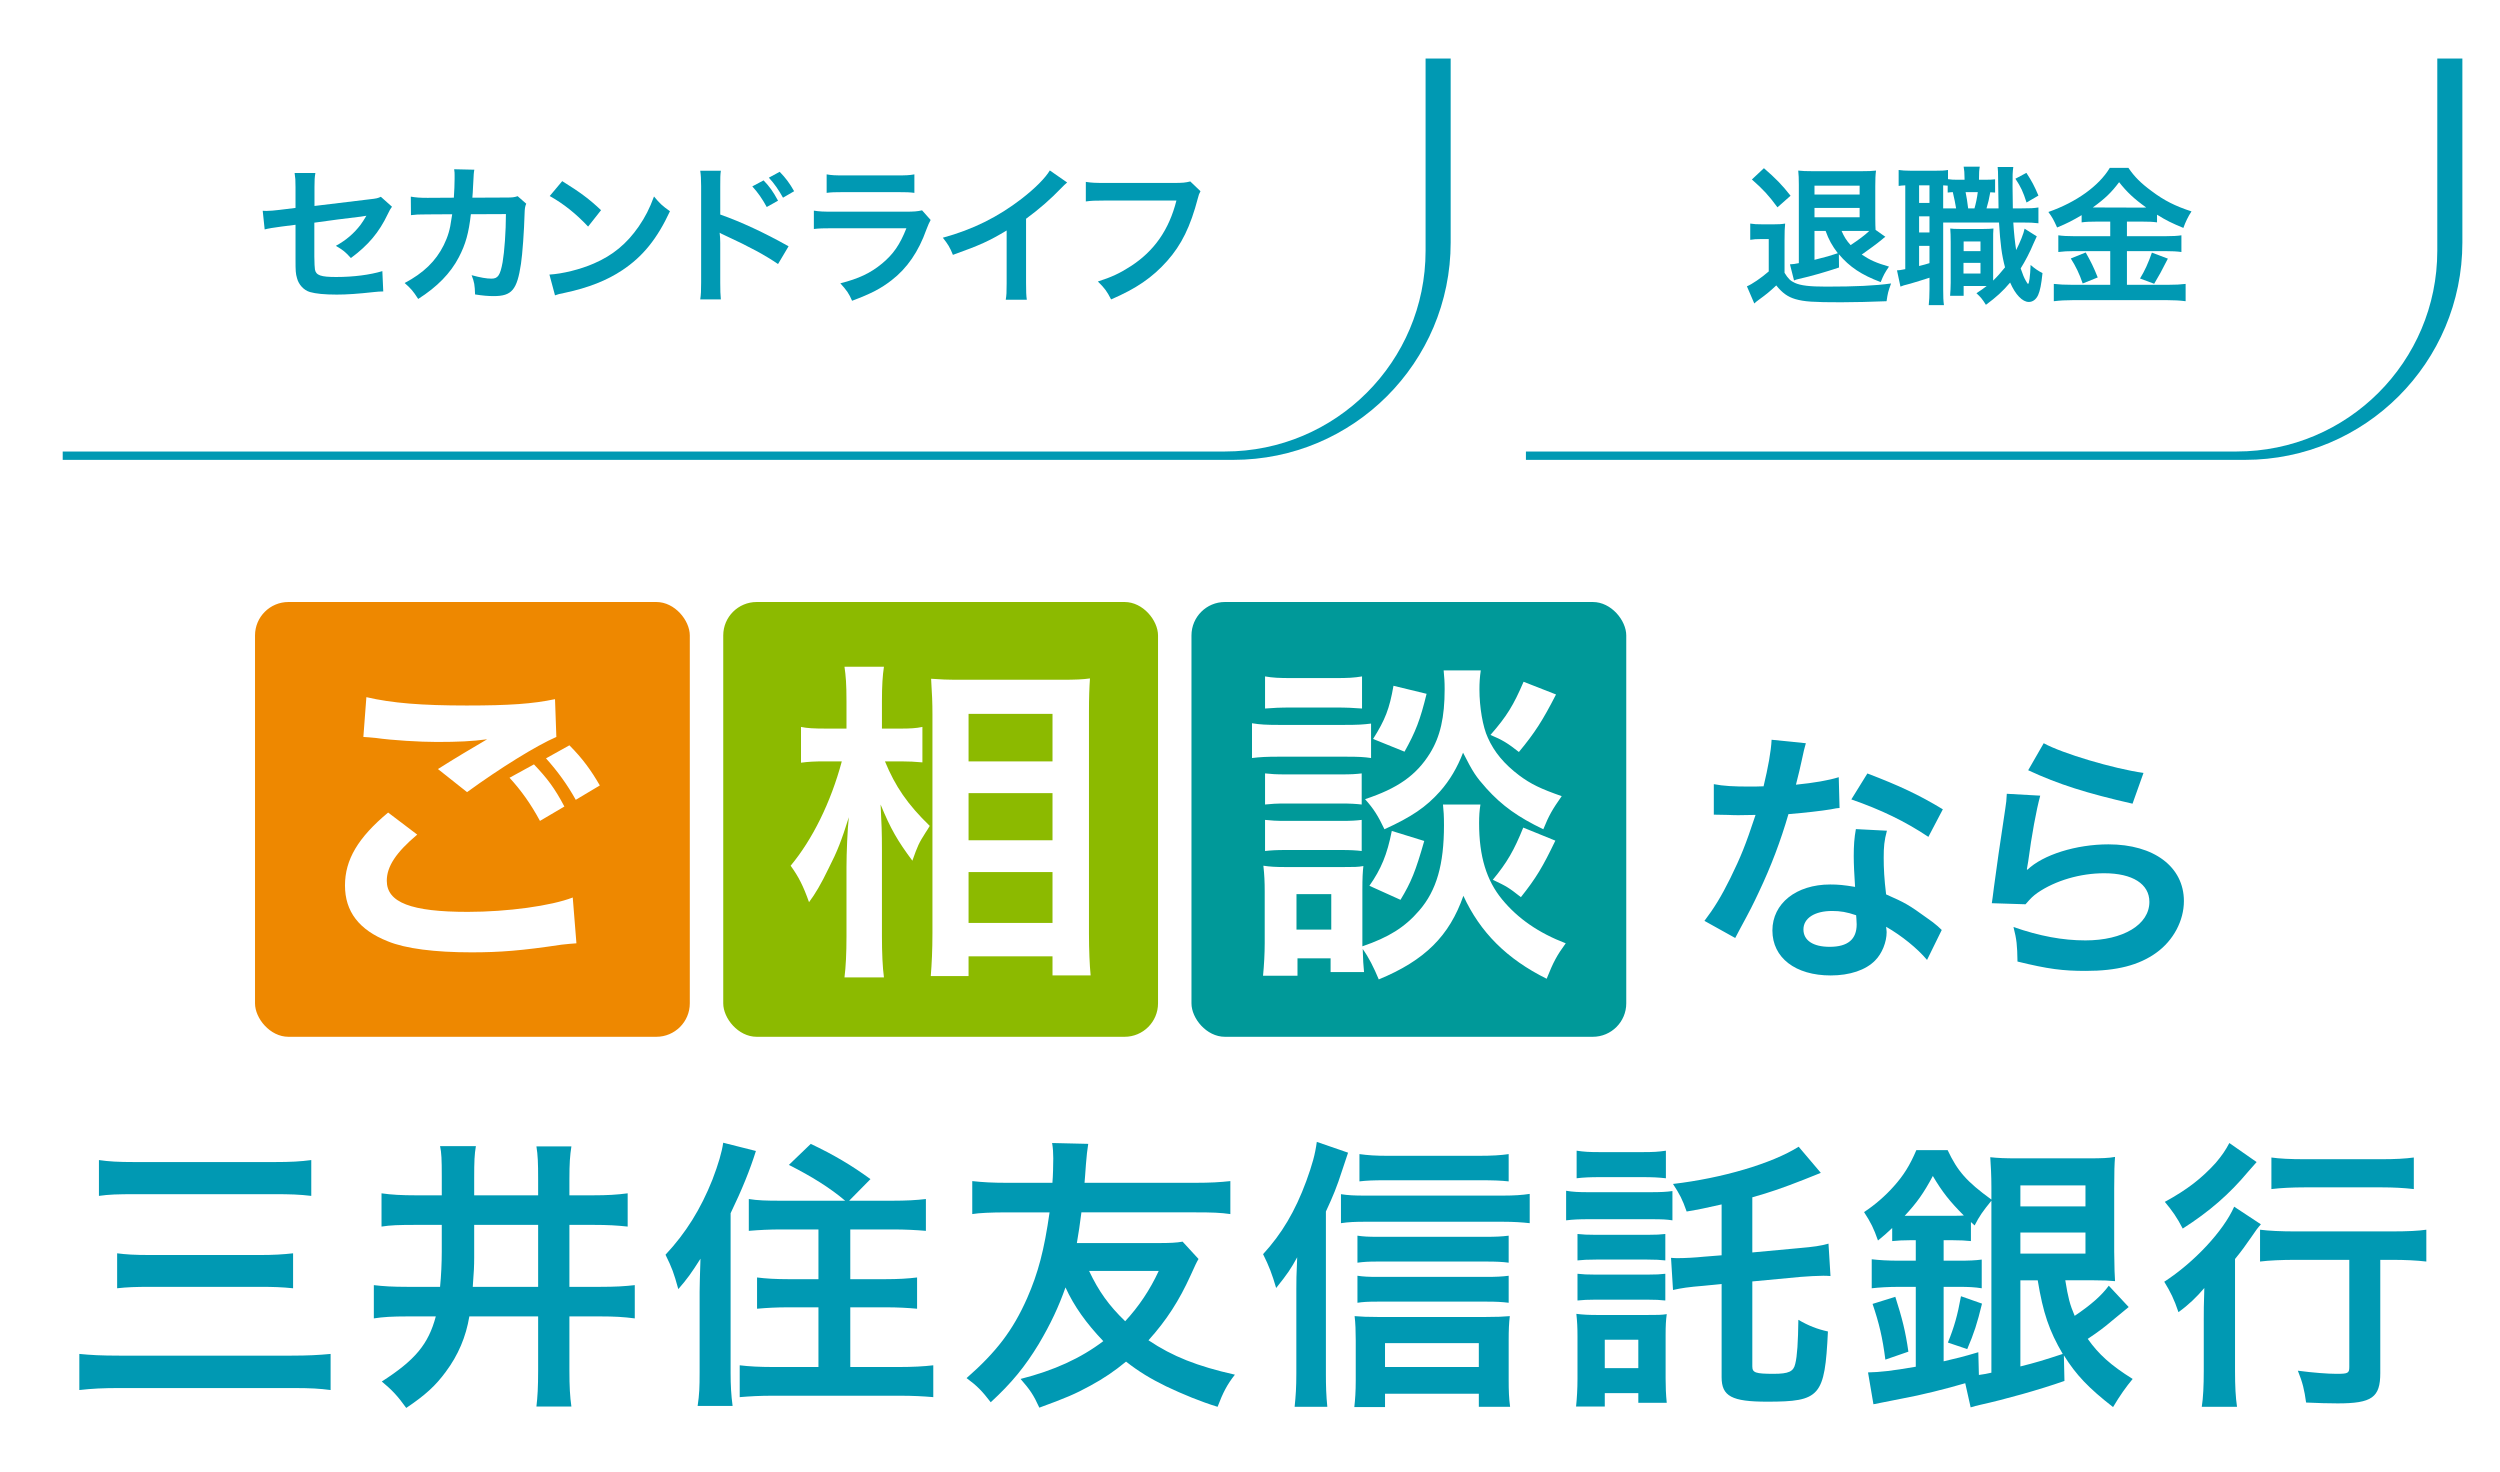 <?xml version="1.0" encoding="UTF-8"?>
<svg xmlns="http://www.w3.org/2000/svg" width="598" height="352" version="1.1" xmlns:xlink="http://www.w3.org/1999/xlink" viewBox="0 0 598 352">
  <defs>
    <style>
      .cls-1, .cls-2, .cls-3 {
        fill: #fff;
      }

      .cls-4 {
        fill: #0099b3;
      }

      .cls-5 {
        isolation: isolate;
      }

      .cls-6 {
        fill: #e80;
      }

      .cls-2 {
        filter: url(#drop-shadow-1);
      }

      .cls-3 {
        filter: url(#drop-shadow-2);
      }

      .cls-7 {
        fill: #099;
      }

      .cls-8 {
        fill: #8cba00;
      }
    </style>
    <filter id="drop-shadow-1" filterUnits="userSpaceOnUse">
      <feOffset dx="0" dy="4"/>
      <feGaussianBlur result="blur" stdDeviation="8"/>
      <feFlood flood-color="#000" flood-opacity=".08"/>
      <feComposite in2="blur" operator="in"/>
      <feComposite in="SourceGraphic"/>
    </filter>
    <filter id="drop-shadow-2" filterUnits="userSpaceOnUse">
      <feOffset dx="0" dy="4"/>
      <feGaussianBlur result="blur-2" stdDeviation="8"/>
      <feFlood flood-color="#000" flood-opacity=".08"/>
      <feComposite in2="blur-2" operator="in"/>
      <feComposite in="SourceGraphic"/>
    </filter>
  </defs>
  <!-- Generator: Adobe Illustrator 28.6.0, SVG Export Plug-In . SVG Version: 1.2.0 Build 709)  -->
  <g>
    <g id="_レイヤー_1" data-name="レイヤー_1">
      <g id="img-01">
        <g class="cls-5">
          <path class="cls-4" d="M79.082,332.496c-2.651-.34-4.624-.477-9.179-.477H28.767c-4.215,0-6.799.137-9.791.477v-8.636c2.788.272,5.236.408,9.587.408h41.136c3.943,0,6.527-.136,9.383-.408v8.636ZM23.667,277.489c2.379.34,4.487.476,8.635.476h33.181c4.216,0,6.392-.136,8.975-.476v8.567c-2.855-.34-5.031-.408-8.907-.408h-33.113c-4.352,0-6.392.068-8.771.408v-8.567ZM28.019,299.791c2.04.272,4.147.408,7.819.408h26.381c3.128,0,5.508-.136,7.887-.408v8.363c-2.652-.271-4.691-.34-7.819-.34h-26.313c-3.536,0-5.508.068-7.955.34v-8.363Z"/>
          <path class="cls-4" d="M99.691,292.992c-4.352,0-6.324.067-8.432.407v-7.955c2.38.34,4.76.477,8.363.477h6.052v-4.556c0-4.08-.068-5.576-.408-7.207h8.567c-.34,1.972-.408,3.671-.408,7.615v4.147h15.298v-3.876c0-3.876-.068-5.711-.408-7.819h8.363c-.34,2.176-.476,4.08-.476,7.819v3.876h5.575c3.536,0,5.78-.137,8.363-.477v7.955c-2.516-.271-4.624-.407-8.363-.407h-5.575v14.822h7.275c3.808,0,5.916-.136,8.363-.408v7.955c-2.651-.34-4.759-.476-8.363-.476h-7.275v12.919c0,3.875.136,6.255.476,8.635h-8.363c.272-2.312.408-4.623.408-8.635v-12.919h-16.454c-.816,4.896-2.652,9.247-5.644,13.259-2.448,3.331-4.896,5.575-9.451,8.635-2.108-2.924-3.332-4.216-5.847-6.323,7.955-5.1,11.151-8.907,12.918-15.57h-6.595c-4.012,0-5.983.136-8.227.476v-7.955c2.244.272,4.487.408,8.091.408h7.751c.272-2.584.408-5.848.408-8.432v-6.391h-5.983ZM113.425,300.879c0,1.836-.068,3.468-.34,6.936h15.638v-14.822h-15.298v7.887Z"/>
          <path class="cls-4" d="M167.351,308.834c0-1.768.068-3.127.204-7.751-2.244,3.536-3.128,4.76-5.304,7.275-1.088-3.943-1.496-5.031-3.06-8.228,4.896-5.235,8.431-10.946,11.219-17.95,1.428-3.739,2.244-6.527,2.584-8.839l7.819,1.972c-1.428,4.556-3.332,9.247-6.051,14.891v38.212c0,2.992.136,5.304.476,7.888h-8.363c.408-2.72.476-4.487.476-7.955v-19.515ZM202.164,287.213c-3.604-3.061-7.955-5.78-13.463-8.567l5.235-5.032c5.439,2.584,9.723,5.1,14.279,8.432l-5.1,5.168h10.267c3.399,0,5.848-.137,8.091-.408v7.615c-2.38-.204-4.963-.34-7.887-.34h-10.199v11.898h8.431c2.992,0,5.372-.136,7.547-.408v7.479c-2.176-.204-4.624-.34-7.479-.34h-8.499v14.278h11.763c3.06,0,5.848-.136,8.091-.408v7.615c-2.448-.203-4.759-.34-8.159-.34h-30.053c-3.332,0-5.576.137-8.091.34v-7.615c2.176.272,4.896.408,7.819.408h11.015v-14.278h-7.207c-2.856,0-5.235.136-7.479.34v-7.479c2.108.272,4.488.408,7.479.408h7.207v-11.898h-8.907c-2.855,0-5.371.136-7.751.34v-7.615c2.108.34,4.08.408,7.683.408h15.367Z"/>
          <path class="cls-4" d="M286.687,301.151c-.408.68-.748,1.359-1.904,3.943-2.72,5.983-5.711,10.675-10.063,15.502,5.779,3.876,11.627,6.188,20.67,8.228-1.836,2.312-2.856,4.283-4.147,7.684-4.012-1.225-8.295-2.992-12.307-4.896-3.739-1.836-6.459-3.468-9.587-5.916-2.72,2.244-5.303,4.012-8.567,5.779-3.604,1.972-5.848,2.924-12.171,5.235-1.428-3.127-2.244-4.283-4.488-6.867,8.023-2.039,14.415-4.963,19.786-9.043-4.08-4.283-7.003-8.363-9.043-12.851-1.632,4.624-3.536,8.703-6.392,13.53-3.264,5.372-6.459,9.315-11.491,13.939-2.04-2.652-3.196-3.876-5.779-5.779,7.139-6.256,11.083-11.424,14.482-19.106,2.652-6.052,4.08-11.491,5.372-20.534h-10.199c-3.739,0-6.731.136-8.295.408v-7.888c2.448.272,4.828.408,8.295.408h10.879c.136-1.563.204-4.216.204-5.848,0-1.292-.068-2.38-.272-3.671l8.635.203c-.204,1.292-.408,2.924-.544,4.828-.204,2.584-.204,3.128-.34,4.487h26.585c3.468,0,5.848-.136,8.295-.408v7.888c-2.38-.34-4.419-.408-8.295-.408h-27.333c-.408,3.264-.612,4.487-1.088,7.344h19.242c3.06,0,4.556-.068,6.051-.34l3.808,4.147ZM260.509,304.007c2.312,4.896,4.759,8.295,8.635,12.034,3.264-3.535,5.916-7.479,8.023-12.034h-16.658Z"/>
          <path class="cls-4" d="M317.154,328.62c0,2.924.068,5.168.34,7.888h-7.819c.272-2.652.408-4.624.408-7.955v-20.263c0-2.38,0-2.583.204-7.547-1.496,2.72-2.244,3.876-5.031,7.343-.952-3.264-1.7-5.235-3.128-8.091,4.487-4.896,7.683-10.267,10.335-17.475,1.428-3.943,2.107-6.323,2.516-9.383l7.479,2.584c-.204.68-.681,2.04-1.36,4.079-1.359,4.216-2.176,6.188-3.943,9.995v38.824ZM320.758,285.648c1.7.272,3.264.34,5.644.34h33.112c2.72,0,4.624-.136,6.392-.408v7.004c-1.836-.204-3.808-.34-6.392-.34h-33.112c-2.107,0-3.943.067-5.644.34v-6.936ZM331.297,336.575h-7.344c.204-1.768.341-3.808.341-6.323v-9.587c0-2.176-.068-4.216-.272-5.848,1.428.136,3.264.204,5.575.204h25.77c2.652,0,4.284-.068,5.779-.204-.204,1.7-.271,3.332-.271,5.779v9.52c0,2.584.067,4.352.34,6.392h-7.479v-3.128h-22.438v3.195ZM360.874,302.035c-1.496-.204-3.06-.272-5.304-.272h-26.041c-2.312,0-3.264.068-4.828.272v-6.46c1.428.204,2.448.272,4.828.272h25.973c2.244,0,3.74-.068,5.372-.272v6.46ZM360.874,311.622c-1.7-.204-2.992-.272-5.235-.272h-26.109c-2.38,0-3.468.068-4.828.272v-6.46c1.428.204,2.516.272,4.828.272h26.041c2.244,0,3.739-.068,5.304-.272v6.46ZM360.874,282.589c-1.836-.204-3.808-.272-6.663-.272h-22.914c-2.72,0-4.487.068-6.119.272v-6.527c1.972.272,3.875.408,6.731.408h21.758c3.264,0,5.371-.136,7.207-.408v6.527ZM353.734,326.988v-5.711h-22.438v5.711h22.438Z"/>
          <path class="cls-4" d="M374.615,284.833c1.632.271,2.924.34,5.508.34h14.414c2.856,0,4.012-.068,5.508-.272v7.004c-1.359-.204-2.244-.272-5.167-.272h-14.755c-2.516,0-3.808.068-5.508.272v-7.071ZM376.995,336.439c.204-1.972.34-4.216.34-6.596v-10.131c0-2.176-.067-3.535-.271-5.439,1.563.204,2.991.272,5.167.272h11.627c2.72,0,3.536,0,4.828-.204-.204,1.496-.272,2.787-.272,4.963v10.472c0,2.04.068,3.739.272,5.779h-6.8v-2.312h-8.023v3.195h-6.867ZM377.131,275.246c1.836.271,2.924.34,5.712.34h9.927c2.788,0,3.876-.068,5.712-.34v6.595c-1.904-.204-3.128-.271-5.712-.271h-9.927c-2.516,0-4.012.067-5.712.271v-6.595ZM377.335,295.168c1.292.136,2.312.203,4.488.203h12.17c2.244,0,3.128-.067,4.352-.203v6.323c-1.359-.136-2.243-.204-4.352-.204h-12.17c-2.176,0-3.128.068-4.488.204v-6.323ZM377.335,304.687c1.292.136,2.244.204,4.488.204h12.103c2.312,0,3.195-.068,4.419-.204v6.392c-1.359-.136-2.243-.204-4.487-.204h-12.103c-2.107,0-2.992.068-4.42.204v-6.392ZM383.862,327.261h8.023v-6.8h-8.023v6.8ZM411.808,288.097c-4.216.951-5.167,1.155-8.363,1.699-1.02-2.924-1.632-4.079-3.264-6.595,11.695-1.36,23.729-4.896,30.054-8.907l5.303,6.255q-1.155.477-4.079,1.632c-5.031,1.972-7.955,2.992-12.307,4.216v13.19l11.015-1.02c3.876-.34,5.235-.544,7.207-1.088l.477,7.751c-.816-.068-1.292-.068-1.769-.068-1.292,0-3.739.137-5.371.272l-11.559,1.088v20.33c0,1.496.748,1.768,5.1,1.768,3.604,0,4.759-.544,5.167-2.38.476-1.836.68-5.303.748-10.539,2.447,1.428,4.556,2.244,7.071,2.788-.748,15.57-1.836,16.794-14.551,16.794-8.431,0-10.879-1.291-10.879-5.847v-22.302l-4.079.407c-4.08.341-5.372.544-7.548,1.021l-.476-7.684c.815.068,1.224.068,1.7.068,1.632,0,4.215-.137,6.119-.34l4.283-.34v-12.171Z"/>
          <path class="cls-4" d="M494.019,306.25c.68,4.216,1.088,5.78,2.244,8.5,3.943-2.652,6.459-4.896,8.159-7.208l4.759,5.1q-1.088.884-4.215,3.468c-1.496,1.292-3.128,2.516-5.576,4.147,2.584,3.672,5.508,6.323,10.743,9.587-1.632,1.973-2.991,3.876-4.691,6.731-5.848-4.556-8.839-7.683-11.763-12.374l.136,6.119c-5.983,2.107-14.278,4.419-20.126,5.711q-1.224.272-2.312.612l-1.292-5.779c-4.623,1.359-10.606,2.855-15.095,3.671-2.312.477-5.915,1.156-6.867,1.36l-1.292-7.615c2.924-.068,5.508-.34,11.423-1.36v-19.105h-3.943c-2.651,0-4.76.136-6.596.34v-6.936c1.769.204,3.808.34,6.664.34h3.875v-4.896h-1.495c-1.564,0-2.788.068-4.148.204v-3.127c-1.428,1.359-1.903,1.768-3.399,2.991-1.02-2.924-1.699-4.283-3.331-6.8,2.583-1.699,5.099-3.875,7.139-6.187,2.312-2.584,3.808-4.964,5.372-8.636h7.479c2.38,5.031,4.488,7.479,10.472,11.831v-2.924c0-2.855-.137-5.167-.272-7.207,1.836.204,3.536.271,6.527.271h16.998c3.128,0,4.828-.067,6.323-.34-.136,1.7-.203,3.399-.203,7.548v15.094q.067,5.712.203,7.071c-1.359-.136-2.787-.204-5.031-.204h-6.867ZM450.979,325.221c-.68-5.304-1.495-8.703-3.06-13.327l5.439-1.699c1.632,5.1,2.448,8.295,3.128,13.122l-5.508,1.904ZM456.759,290.816h10.675c1.088,0,1.563,0,2.312-.068-3.332-3.332-5.168-5.644-7.411-9.451-2.176,4.08-3.808,6.392-6.731,9.52h1.156ZM464.918,325.629c3.195-.748,4.419-1.021,8.295-2.176l.136,5.439c1.36-.204,1.836-.272,2.992-.544v-41.136c-2.108,2.583-2.856,3.671-4.012,5.915l-.884-.816v4.556c-1.292-.136-2.584-.204-4.216-.204h-2.312v4.896h3.467c2.584,0,4.148-.067,5.644-.271v6.867c-1.699-.271-3.06-.34-5.644-.34h-3.467v17.814ZM465.937,321.141c1.496-3.671,2.312-6.527,3.128-11.082l5.031,1.768c-1.156,4.76-1.904,7.071-3.536,10.879l-4.623-1.564ZM483.275,288.572h15.57v-5.031h-15.57v5.031ZM483.275,299.859h15.57v-5.031h-15.57v5.031ZM483.275,306.25v20.603c3.808-.952,5.576-1.496,10.131-2.992-3.264-5.575-4.691-9.791-5.983-17.61h-4.147Z"/>
          <path class="cls-4" d="M527.139,315.974c0-2.855,0-3.264.136-7.888-1.768,2.108-3.808,4.08-6.188,5.779-1.02-3.06-1.903-4.827-3.399-7.274,7.139-4.624,14.143-12.104,16.727-17.95l6.391,4.215c-.68.748-1.292,1.564-2.243,2.992-1.564,2.244-2.176,3.128-3.944,5.304v26.789c0,3.604.137,6.323.477,8.567h-8.432c.34-2.108.477-5.1.477-8.636v-11.898ZM539.785,277.965q-.748.816-2.04,2.312c-4.419,5.303-9.247,9.519-15.639,13.599-1.359-2.652-2.516-4.284-4.283-6.392,5.371-2.924,8.839-5.644,12.171-9.315,1.496-1.768,2.38-3.06,3.264-4.759l6.527,4.555ZM548.964,301.355c-3.127,0-6.255.136-8.363.407v-7.615c2.04.272,5.1.408,8.363.408h23.118c3.808,0,6.527-.136,8.295-.408v7.615c-2.244-.271-5.1-.407-8.091-.407h-2.924v27.061c0,5.848-1.972,7.275-10.199,7.275-2.312,0-4.352-.068-7.547-.204-.408-2.991-.816-4.759-1.972-7.615,3.604.477,7.139.748,9.247.748,2.72,0,3.06-.136,3.06-1.632v-25.633h-12.987ZM543.32,276.877c1.904.272,4.42.408,7.956.408h18.357c3.4,0,5.712-.136,7.752-.408v7.548c-2.38-.272-4.896-.408-7.615-.408h-18.494c-2.856,0-5.712.136-7.956.408v-7.548Z"/>
        </g>
        <g id="_テキスト" data-name="テキスト">
          <g class="cls-5">
            <path class="cls-4" d="M431.959,177.779q-.384,1.217-1.024,4.288c-.319,1.536-.64,2.815-1.344,5.632,4.416-.448,7.743-1.024,10.239-1.792l.192,7.359c-.704.064-.832.064-2.048.32-2.304.384-6.208.832-10.176,1.151-1.855,6.399-4.159,12.479-7.039,18.559-1.472,3.136-2.048,4.288-4.479,8.768q-.832,1.536-1.216,2.304l-7.36-4.096c2.24-2.943,4.032-5.823,6.208-10.239,2.496-5.119,3.584-7.743,6.016-15.103-2.88.063-3.264.063-4.032.063-.831,0-1.216,0-2.56-.063l-3.392-.064v-7.295c2.304.448,4.735.576,8.64.576.768,0,1.855,0,3.264-.064,1.088-4.544,1.792-8.384,1.92-11.135l8.191.831ZM460.948,229.616c-2.304-2.752-6.015-5.76-9.791-7.936.064.576.128,1.023.128,1.28,0,2.367-1.088,5.119-2.752,6.783-2.239,2.304-6.079,3.584-10.623,3.584-8.447,0-13.951-4.224-13.951-10.752,0-6.463,5.696-11.007,13.823-11.007,1.92,0,3.264.128,5.952.576-.192-2.944-.32-5.439-.32-7.359,0-2.496.128-4.352.512-6.464l7.424.384c-.641,2.368-.769,3.84-.769,6.464,0,2.56.128,5.119.576,8.768,4.607,2.048,5.248,2.367,10.111,5.888.96.64,1.216.896,2.24,1.728q.512.512.96.896l-3.521,7.168ZM438.23,217.905c-4.16,0-6.848,1.728-6.848,4.415,0,2.624,2.304,4.16,6.271,4.16,4.352,0,6.464-1.792,6.464-5.376,0-.64-.128-2.176-.128-2.176-2.24-.768-3.776-1.023-5.76-1.023ZM461.269,200.178c-5.567-3.711-11.263-6.463-18.431-8.959l3.84-6.207c7.552,2.879,12.352,5.119,18.047,8.575l-3.456,6.591Z"/>
            <path class="cls-4" d="M488.023,190.323c-.96,3.52-2.048,9.471-2.88,15.742q-.128.896-.319,1.856l.128.128c3.711-3.584,11.646-6.08,19.391-6.08,10.879,0,18.046,5.376,18.046,13.567,0,4.672-2.495,9.407-6.591,12.351-4.16,3.008-9.472,4.353-16.896,4.353-5.503,0-9.022-.448-16.318-2.24-.064-3.968-.192-5.248-.96-8.256,6.271,2.177,11.775,3.2,17.215,3.2,9.023,0,15.295-3.775,15.295-9.215,0-4.288-4.032-6.848-10.815-6.848-5.695,0-11.647,1.728-15.935,4.671-1.152.832-1.536,1.217-2.88,2.752l-8.063-.256c.192-1.151.192-1.408.512-3.84.512-3.968,1.536-11.071,2.688-18.622.256-1.536.319-2.304.384-3.712l7.999.448ZM488.855,177.779c4.416,2.433,16.639,6.08,23.87,7.104l-2.624,7.36c-10.942-2.496-17.662-4.608-24.958-8l3.712-6.464Z"/>
          </g>
          <rect id="_長方形_23900" data-name="長方形_23900" class="cls-7" x="285" y="144" width="104" height="104" rx="8" ry="8"/>
          <path class="cls-1" d="M299.479,172.999c1.92.319,3.44.399,6.399.399h15.682c3.279,0,4.479-.08,6.399-.319v8.24c-1.681-.24-2.8-.32-6.08-.32h-16.001c-2.799,0-4.479.08-6.399.32v-8.32ZM354.121,192.439c-.24,1.439-.32,2.8-.32,4.479,0,7.921,1.76,13.681,5.52,18.241,3.761,4.56,8.721,8,15.201,10.479-2.16,2.96-2.961,4.48-4.561,8.48-9.52-4.72-15.92-11.12-19.92-19.841-3.36,9.601-9.201,15.44-20.24,20.001-1.201-2.88-2.4-5.28-3.841-7.28.08,2.88.16,3.76.319,5.521h-8v-3.28h-7.92v4.16h-8.24c.24-2.48.4-5.28.4-7.841v-12.24c0-2.399-.08-4.08-.32-6.24,1.6.24,2.881.32,5.36.32h13.761c2.64,0,3.439,0,4.8-.24-.16,1.44-.24,2.801-.24,5.761v13.44c6.32-2.16,10.16-4.561,13.601-8.561,4.16-4.8,5.92-11.04,5.92-20.4,0-2.24-.08-3.44-.24-4.96h8.961ZM302.599,161.799c1.84.319,3.279.399,6.48.399h10.24c3.199,0,4.56-.08,6.479-.399v7.68c-2.159-.16-3.601-.24-6.479-.24h-10.24c-2.881,0-4.561.08-6.48.24v-7.68ZM302.599,184.999c1.52.16,2.561.24,5.04.24h13.12c2.561,0,3.6-.08,4.96-.24v7.44c-1.44-.16-2.64-.24-4.96-.24h-13.12c-2.479,0-3.521.08-5.04.24v-7.44ZM302.599,196.119c1.52.16,2.561.24,5.04.24h13.12c2.561,0,3.6-.08,4.96-.24v7.44c-1.36-.16-2.64-.24-5.04-.24h-13.04c-2.4,0-3.601.08-5.04.24v-7.44ZM310.119,222.36h8.32v-8.48h-8.32v8.48ZM354.201,160.358c-.24,1.601-.32,3.04-.32,4.561,0,4.239.8,8.96,2,11.52,1.52,3.44,3.92,6.32,7.52,9.041,2.801,2.08,5.121,3.199,10.16,4.96-2.24,3.2-3.039,4.56-4.399,7.92-6.001-2.88-9.841-5.601-13.601-9.76-2.561-2.881-3.2-3.841-5.6-8.561-1.36,3.52-3.121,6.56-5.521,9.28-3.36,3.76-6.8,6.08-13.28,9.04-1.52-3.2-2.561-4.88-4.641-7.2,7.761-2.56,12.24-5.68,15.521-10.96,2.479-4,3.52-8.641,3.52-15.36,0-1.841-.08-2.721-.24-4.48h8.881ZM340.679,201.159c-2.08,7.28-3.119,9.841-5.68,14.08l-7.439-3.359c2.799-4,4.24-7.44,5.359-13.12l7.76,2.399ZM341.24,165.959c-1.52,6.24-2.641,9.12-5.28,13.84l-7.521-3.04c2.881-4.56,3.921-7.2,4.881-12.721l7.92,1.921ZM372.201,166.118c-3.2,6.24-5.04,9.121-8.881,13.761-2.64-2.08-3.92-2.88-6.8-4.08,3.921-4.48,5.521-7.12,7.921-12.721l7.76,3.04ZM372.041,201.079c-3.04,6.32-4.561,8.881-8.24,13.521-2.96-2.32-3.359-2.56-6.721-4.16,3.441-4.16,5.121-7.12,7.281-12.48l7.68,3.12Z"/>
          <rect id="_長方形_23900-2" data-name="長方形_23900-2" class="cls-8" x="173" y="144" width="104" height="104" rx="8" ry="8"/>
          <path class="cls-1" d="M211.68,182.119c2.48,6,5.36,10.24,10.72,15.44-.4.64-.72,1.2-.96,1.52-1.68,2.641-1.92,3.2-3.2,6.801-3.52-4.721-5.2-7.601-7.6-13.44.24,4.64.32,6.56.32,10.96v20.561c0,4,.16,7.44.48,9.84h-9.44c.32-2.56.48-5.76.48-9.84v-16.48c0-3.521.24-9.2.56-12-1.76,5.6-2.72,8.08-4.8,12.16-1.84,3.84-3.28,6.24-4.72,8.16-1.36-3.84-2.48-6.08-4.4-8.721,5.2-6.239,9.601-15.12,12.24-24.96h-3.92c-2.56,0-4.16.08-5.84.32v-8.561c1.44.32,3.2.399,5.92.399h4.96v-6.479c0-4.24-.16-6.08-.48-8.32h9.44c-.32,2.08-.48,4.56-.48,8.24v6.56h4.56c2.08,0,3.68-.079,5.12-.399v8.48c-1.84-.16-3.2-.24-5.04-.24h-3.92ZM222.64,233.48c.24-2.96.4-6.32.4-10.24v-52.401c0-2.72-.08-4.641-.32-8.48,2.16.16,3.68.24,7.12.24h24c3.44,0,5.2-.08,6.88-.32-.16,2.32-.24,4.48-.24,8.16v52.722c0,4.24.16,7.68.4,10.16h-9.12v-4.561h-20.081v4.721h-9.04ZM231.68,182.119h20.081v-11.36h-20.081v11.36ZM231.68,200.999h20.081v-11.28h-20.081v11.28ZM231.68,220.76h20.081v-12.16h-20.081v12.16Z"/>
          <rect id="_長方形_23900-3" data-name="長方形_23900-3" class="cls-6" x="61" y="144" width="104" height="104" rx="8" ry="8"/>
          <path id="_ご" data-name="ご" class="cls-1" d="M99.8,199.64c-5.04,4.24-7.28,7.6-7.28,11.04,0,5.2,5.84,7.44,19.36,7.44,9.521,0,20-1.44,25.121-3.44l.88,10.96c-1.36.08-1.84.16-3.52.32-9.6,1.44-14.72,1.84-21.601,1.84-8.72,0-15.76-.88-20-2.64-6.88-2.721-10.24-7.12-10.24-13.36,0-6.16,3.12-11.44,10.32-17.44l6.96,5.28ZM87.639,166.759c6.16,1.439,13.281,2,24.001,2,10.16,0,15.84-.4,21.12-1.521l.32,9.041c-4.8,2.08-13.44,7.439-21.361,13.2l-6.96-5.521c4.16-2.64,8.08-4.96,11.76-7.12-3.52.48-6.96.64-12,.64-4.08,0-10.721-.399-14.641-.96-1.6-.16-1.84-.16-2.96-.239l.72-9.521ZM127.72,182.839c3.2,3.36,4.96,5.681,7.28,10.08l-5.84,3.44c-2.16-4-4.48-7.28-7.28-10.32l5.84-3.2ZM137.721,191.319c-2-3.601-4.32-6.801-7.12-9.92l5.6-3.12c3.12,3.12,5.2,6,7.28,9.6l-5.76,3.44Z"/>
        </g>
        <g id="_ラベル" data-name="ラベル">
          <g id="_ラベル_KV_" data-name="ラベル_KV_">
            <path id="_長方形_24001" data-name="長方形_24001" class="cls-4" d="M417,14h172v44c0,28.719-23.281,52-52,52h-172v-44c0-28.719,23.281-52,52-52Z"/>
            <path id="_長方形_23916" data-name="長方形_23916" class="cls-2" d="M407,8h176v48c0,26.51-21.49,48-48,48h-176v-48c0-26.51,21.49-48,48-48Z"/>
            <g id="txt-3">
              <g id="_退職金" data-name="退職金" class="cls-5">
                <g class="cls-5">
                  <path class="cls-4" d="M418.656,53.479c.936.144,1.512.18,2.915.18h2.7c1.08,0,1.907-.036,2.735-.18-.108,1.115-.144,1.979-.144,3.923v7.848c.827,1.367,1.403,1.943,2.447,2.411,1.404.648,3.563.9,7.523.9,7.019,0,11.626-.217,15.514-.756-.721,1.979-.792,2.304-1.08,4.247-3.635.144-7.775.252-10.871.252-6.694,0-8.818-.144-10.941-.756-1.836-.54-3.133-1.476-4.572-3.275-1.584,1.476-2.231,2.016-4.104,3.384-.611.432-.756.575-1.152.936l-1.764-4.104c1.225-.504,3.385-1.979,5.22-3.563v-7.739h-1.979c-1.008,0-1.548.036-2.447.18v-3.887ZM421.932,40.231c2.844,2.484,4.283,3.924,6.371,6.588l-3.132,2.771c-2.159-2.916-3.348-4.212-6.119-6.659l2.88-2.7ZM450.979,56.646q-.288.18-.864.685c-1.115.936-3.096,2.375-4.787,3.563,1.98,1.331,3.527,2.016,6.516,2.879-1.008,1.477-1.332,2.088-1.98,3.708-4.607-1.728-7.451-3.636-10.006-6.659l.035,3.167c-3.239,1.08-6.299,1.98-9.754,2.772-.36.071-.54.144-1.008.323l-.973-3.852c.756-.035,1.26-.107,2.124-.287v-18.718c0-1.404-.036-2.556-.144-3.42.936.108,1.871.144,3.42.144h11.697c1.621,0,2.557-.035,3.492-.144-.145,1.008-.18,2.088-.18,3.672v7.703c0,1.403.035,2.087.072,2.808l2.339,1.655ZM444.824,46.531v-2.124h-10.799v2.124h10.799ZM434.025,51.966h10.799v-2.231h-10.799v2.231ZM434.025,55.242v6.911c3.096-.792,3.527-.9,5.58-1.584-1.368-1.8-2.195-3.275-2.916-5.327h-2.664ZM440.505,55.242c.612,1.403,1.151,2.268,2.159,3.383,1.873-1.224,3.42-2.375,4.465-3.383h-6.624Z"/>
                  <path class="cls-4" d="M477.225,46.063q-.828-.072-1.151-.072c-.252,1.476-.54,2.699-.899,3.852h2.879q-.072-2.52-.107-7.308c0-1.439-.037-1.764-.108-2.592h3.743c-.18,1.26-.18,1.836-.18,4.572,0,1.26.036,4.247.072,5.327h2.088c2.159,0,2.879-.036,4.031-.216v3.779c-1.332-.145-1.908-.18-4.031-.18h-1.98c.18,2.808.396,4.715.684,6.587.937-1.836,1.801-3.96,2.017-5.111l2.915,1.836c-.216.432-.504,1.079-.791,1.728-.793,1.943-2.016,4.283-3.061,5.939.504,1.476.793,2.195,1.225,2.951.324.576.468.756.539.756.252,0,.504-1.691.612-4.535.937.828,1.944,1.512,2.844,1.943-.288,2.771-.575,4.176-1.044,5.256-.504,1.08-1.296,1.655-2.231,1.655-1.512,0-3.204-1.728-4.464-4.644-1.799,2.124-3.312,3.492-5.795,5.328-.9-1.44-1.26-1.836-2.268-2.772,1.26-.827,1.728-1.151,2.447-1.728h-5.507v2.34h-3.239c.071-1.044.144-1.943.144-3.132v-9.755c0-1.583-.036-2.016-.108-3.203.612.072,1.008.107,2.268.107h5.724c1.044,0,1.512-.035,2.34-.107-.072.828-.072,1.368-.072,3.203v9.251c1.008-.972,1.836-1.907,2.844-3.167-.792-2.988-1.116-5.508-1.44-10.727h-13.354v15.945c0,1.872.035,2.771.18,3.815h-3.635c.107-1.044.18-2.159.18-3.852v-2.699c-1.584.504-3.275,1.044-4.535,1.403-1.692.433-1.801.469-2.412.721l-.828-3.888c.396,0,.936-.072,1.98-.288v-20.05c-.756.036-1.08.072-1.584.145v-3.815c.756.107,1.584.18,3.023.18h5.65c1.549,0,2.305-.036,3.133-.18v2.195c.719.108,1.295.144,2.23.144h1.729v-.216c0-1.439-.072-2.088-.216-2.915h3.851c-.143.827-.18,1.512-.18,2.915v.216h1.297c1.295,0,1.835-.035,2.555-.107v3.168ZM459.047,48.547h2.484v-4.212h-2.484v4.212ZM459.047,55.602h2.484v-3.852h-2.484v3.852ZM459.047,63.629c1.188-.288,1.512-.396,2.484-.684v-4.14h-2.484v4.823ZM467.902,49.843c-.18-1.08-.432-2.412-.792-3.888-.54.036-.685.036-1.224.108v-1.656c-.504-.036-.648-.036-1.08-.072v5.508h3.096ZM469.666,65.429h4.067v-2.556h-4.067v2.556ZM469.702,60.065h4.031v-2.304h-4.031v2.304ZM470.17,45.955c.216,1.044.432,2.34.611,3.888h1.512c.324-1.116.612-2.448.793-3.888h-2.916ZM484.712,41.348c1.296,1.979,1.907,3.132,2.88,5.436l-2.844,1.655c-.828-2.592-1.367-3.743-2.664-5.688l2.628-1.403Z"/>
                  <path class="cls-4" d="M501.455,53.01c-1.44,0-2.484.036-3.528.181v-1.729c-2.052,1.225-3.491,1.98-5.867,2.952-.864-1.908-1.116-2.376-2.088-3.708,6.695-2.339,12.095-6.227,14.687-10.546h4.463c1.44,2.123,2.988,3.671,5.543,5.543,2.952,2.231,5.652,3.6,9.539,4.859-.863,1.332-1.403,2.483-1.943,3.959-2.844-1.188-4.031-1.764-6.299-3.167v1.836c-1.044-.145-2.016-.181-3.527-.181h-3.672v3.492h9.106c1.872,0,2.987-.072,3.924-.216v3.995c-1.008-.144-2.268-.216-3.96-.216h-9.07v8.062h9.791c1.836,0,3.059-.071,4.247-.216v4.14c-1.332-.18-2.844-.252-4.319-.252h-22.75c-1.655,0-2.951.072-4.463.252v-4.14c1.296.145,2.628.216,4.463.216h9.035v-8.062h-8.531c-1.547,0-2.807.072-3.887.216v-3.995c.972.144,2.123.216,3.924.216h8.494v-3.492h-3.311ZM498.898,60.39c1.225,2.159,1.908,3.527,2.88,5.975l-3.6,1.44c-.756-2.269-1.691-4.176-2.844-5.976l3.563-1.439ZM501.347,49.627l11.158.035q.324,0,.864-.035c-2.844-2.017-4.607-3.672-6.479-6.048-1.835,2.448-3.312,3.888-6.3,6.048h.757ZM518.553,61.865q-.469.828-1.801,3.455c-.107.216-.252.468-1.475,2.556l-3.385-1.26c1.116-1.8,1.98-3.707,2.844-6.191l3.816,1.44Z"/>
                </g>
              </g>
            </g>
          </g>
          <g id="_ラベル_KV_2" data-name="ラベル_KV_2">
            <path id="_長方形_24001-2" data-name="長方形_24001-2" class="cls-4" d="M67,14h280v44c0,28.719-23.281,52-52,52H15v-44c0-28.719,23.281-52,52-52Z"/>
            <path id="_長方形_23916-2" data-name="長方形_23916-2" class="cls-3" d="M57,8h284v48c0,26.51-21.49,48-48,48H9v-48c0-26.51,21.49-48,48-48Z"/>
            <g id="_セカンドライフ" data-name="セカンドライフ" class="cls-5">
              <g class="cls-5">
                <path class="cls-4" d="M93.763,49.446c-.432.612-.504.72-1.008,1.764-2.087,4.392-4.643,7.415-8.819,10.511-1.404-1.548-1.944-1.943-3.6-2.915,2.484-1.368,4.355-2.988,5.939-5.075.504-.721.72-1.044,1.368-2.124-.576.107-.828.144-1.368.216-3.636.432-7.343.9-11.086,1.439v8.1q.036,2.483.144,3.096c.252,1.403,1.404,1.8,5.076,1.8,4.139,0,8.063-.504,11.05-1.404l.216,4.859c-.972.036-1.26.036-2.196.145-3.888.432-6.551.611-8.927.611-2.916,0-5.04-.216-6.407-.611-1.476-.433-2.7-1.765-3.096-3.312-.324-1.116-.36-1.656-.36-4.536v-8.243l-3.384.433q-2.808.359-3.996.684l-.468-4.464c.396.036.684.036.864.036.648,0,2.196-.107,3.167-.252l3.816-.468v-4.932c0-1.8-.036-2.195-.216-3.419h4.968c-.18,1.044-.216,1.8-.216,3.348v4.535l13.103-1.584c1.908-.216,1.944-.252,2.771-.611l2.664,2.375Z"/>
                <path class="cls-4" d="M125.875,48.727c-.288.648-.36,1.152-.396,2.412-.108,4.067-.504,9.61-.864,11.986-.936,6.228-2.195,7.703-6.515,7.703-1.368,0-2.591-.108-4.463-.396-.072-2.268-.18-2.951-.828-4.607,2.124.576,3.563.828,4.751.828,1.548,0,2.087-.792,2.664-3.924.432-2.483.792-7.379.792-11.519l-8.387.036c-.504,4.5-1.26,7.199-2.879,10.295-1.98,3.815-5.184,7.091-9.719,9.971-1.224-1.907-1.728-2.483-3.24-3.815,4.5-2.376,7.451-5.22,9.359-9.071.972-1.979,1.512-3.743,1.835-6.263.072-.504.144-.864.18-1.116l-5.975.036c-2.196,0-2.7.036-3.888.18l-.036-4.427c1.224.216,2.196.288,3.996.288l6.299-.036c.108-1.368.18-3.456.18-4.5v-.899c0-.468,0-.756-.108-1.404l4.824.108c-.072.468-.108.611-.144,1.116,0,.216-.036.432-.036.684q-.072.756-.144,2.628c-.036.791-.036,1.115-.144,2.268l7.991-.036c1.62,0,1.944-.036,2.844-.324l2.052,1.8Z"/>
                <path class="cls-4" d="M131.423,65.681c3.096-.18,7.379-1.224,10.655-2.664,4.5-1.943,7.847-4.715,10.69-8.818,1.584-2.304,2.592-4.284,3.672-7.199,1.404,1.691,1.979,2.231,3.815,3.527-3.06,6.587-6.479,10.835-11.411,14.11-3.671,2.447-8.135,4.211-13.714,5.399-1.439.288-1.548.324-2.375.611l-1.332-4.967ZM134.483,43.327c4.284,2.664,6.515,4.319,9.287,6.947l-3.096,3.924c-2.88-3.06-5.831-5.436-9.179-7.308l2.987-3.563Z"/>
                <path class="cls-4" d="M167.495,71.62c.18-1.152.216-2.124.216-4.032v-23.072c0-1.765-.072-2.7-.216-3.672h4.932c-.144,1.08-.144,1.548-.144,3.779v6.695c4.931,1.728,10.583,4.355,16.342,7.595l-2.52,4.248c-2.988-2.052-6.731-4.104-12.743-6.875-.828-.396-.936-.433-1.224-.612.108,1.008.144,1.439.144,2.447v9.503c0,1.872.036,2.808.144,3.996h-4.932ZM182.649,43.147c1.476,1.548,2.268,2.663,3.456,4.859l-2.7,1.512c-1.08-1.979-2.16-3.527-3.456-4.932l2.7-1.439ZM187.293,47.287c-1.044-1.872-2.052-3.348-3.384-4.788l2.592-1.403c1.439,1.476,2.375,2.735,3.456,4.644l-2.664,1.548Z"/>
                <path class="cls-4" d="M222.609,52.614c-.36.647-.576,1.151-1.008,2.268-1.872,5.291-4.607,9.287-8.351,12.167-2.556,1.979-4.896,3.203-9.431,4.895-.792-1.8-1.224-2.411-2.808-4.175,4.391-1.116,7.235-2.448,10.006-4.752,2.664-2.231,4.211-4.427,5.795-8.423h-17.53c-2.412,0-3.312.036-4.607.18v-4.391c1.368.216,2.16.252,4.68.252h17.134c2.231,0,2.952-.072,4.067-.324l2.052,2.304ZM197.736,41.708c1.188.216,1.944.252,4.211.252h12.562c2.268,0,3.023-.036,4.211-.252v4.427c-1.116-.144-1.8-.18-4.139-.18h-12.707c-2.34,0-3.024.036-4.14.18v-4.427Z"/>
                <path class="cls-4" d="M255.261,43.651c-.612.54-.792.684-1.332,1.26-2.7,2.808-5.399,5.147-8.495,7.415v15.37c0,1.979.036,3.023.18,3.995h-5.039c.18-1.044.216-1.764.216-3.887v-12.671c-4.211,2.52-6.228,3.456-12.851,5.831-.756-1.871-1.152-2.483-2.412-4.104,7.127-1.943,13.174-4.931,18.897-9.358,3.204-2.483,5.651-4.968,6.695-6.731l4.14,2.88Z"/>
                <path class="cls-4" d="M287.157,45.739c-.324.611-.432.863-.612,1.619-1.8,6.876-3.924,11.195-7.379,15.083-3.527,3.959-7.379,6.587-13.39,9.179-1.008-1.944-1.476-2.628-3.167-4.284,3.167-1.008,5.219-1.943,7.883-3.671,5.615-3.636,9.143-8.711,10.907-15.694h-17.134c-2.412,0-3.24.036-4.536.216v-4.679c1.404.216,2.16.252,4.607.252h16.522c2.016,0,2.736-.072,3.852-.36l2.448,2.34Z"/>
              </g>
            </g>
          </g>
        </g>
      </g>
    </g>
  </g>
</svg>